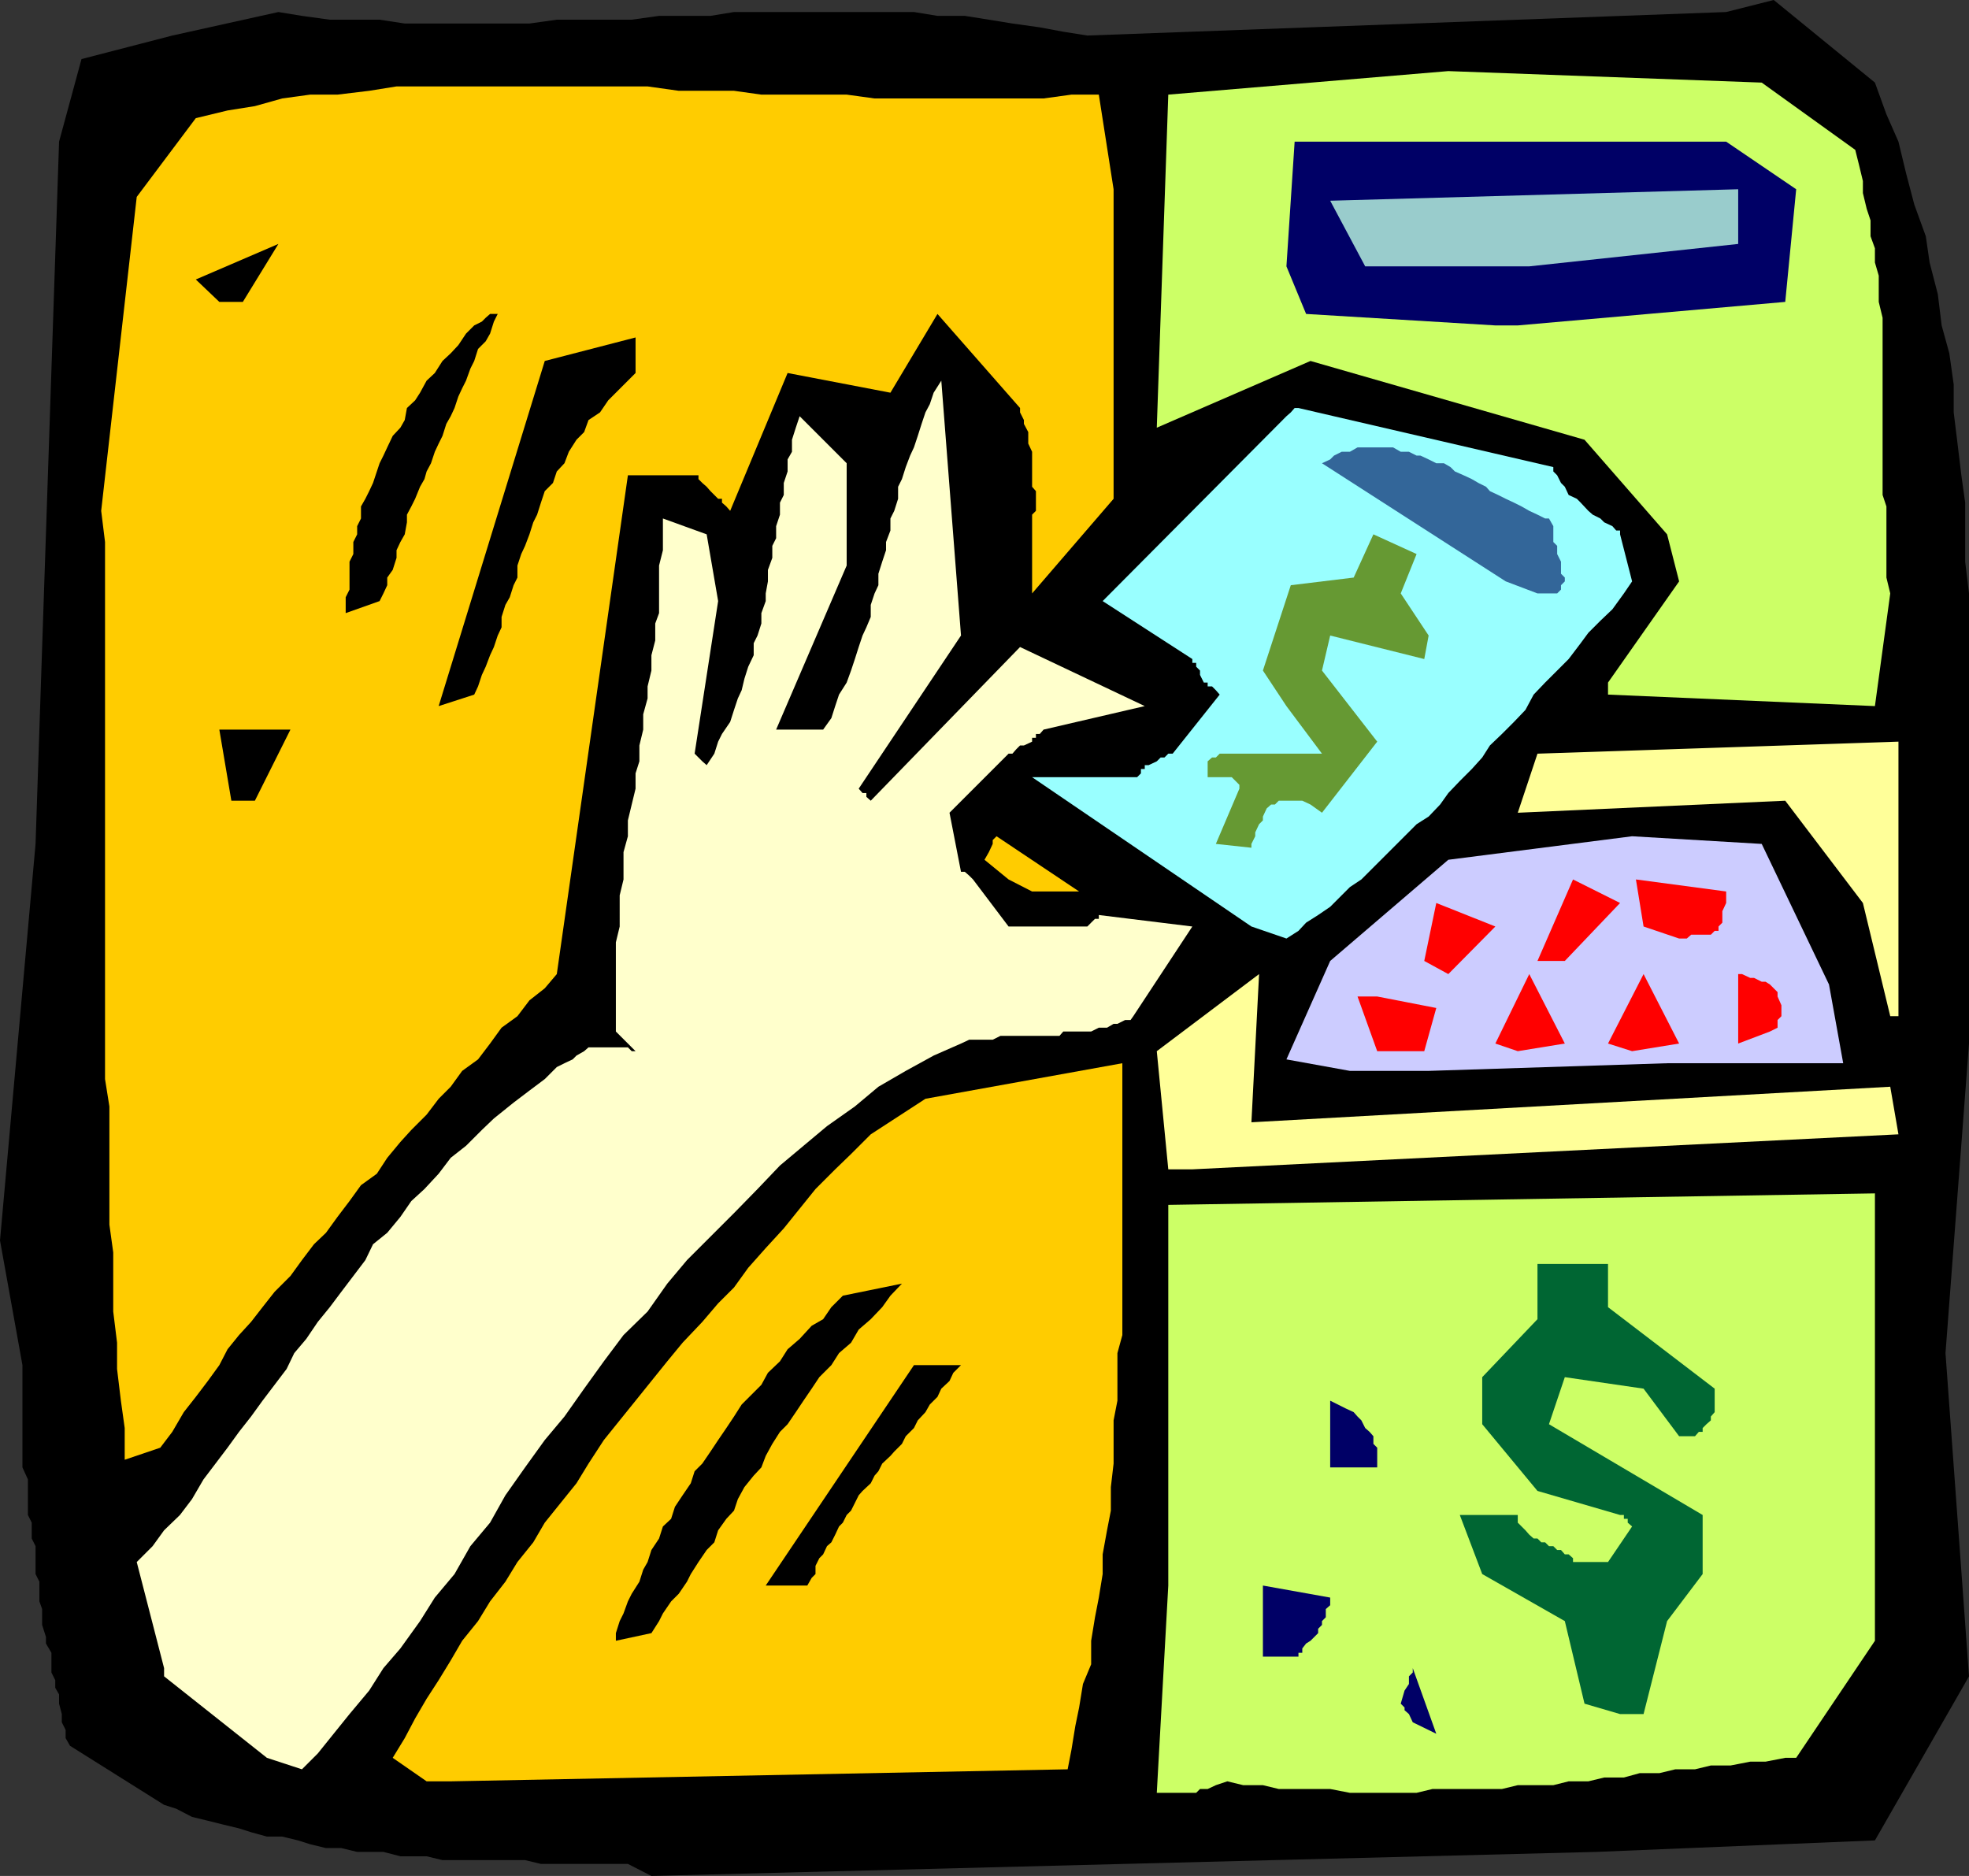 <svg xmlns="http://www.w3.org/2000/svg" width="360" height="343"><rect width="100%" height="100%" fill="#333333" stroke="none"/><path d="M114.8 340.8H98.903L96 340.103H80.902l-2.902-.7h-4.797l-3.101-.8H65.3l-2.899-.7h-2.8l-2.899-.703-2.203-.699-2.898-.7H48.8l-2.899-.8-2.199-.7-2.902-.698-2.801-.7-2.898-.703-2.899-1.5L30 330l-17.2-10.8-.8-1.4v-1.5l-.7-1.398v-1.5l-.5-1.902v-1.7l-.698-1.198v-1.403l-.7-1.398v-3.602l-1-1.699v-1.2l-.699-2.198v-2.903l-.5-1.398v-3.602l-.703-1.398v-5.102l-.7-1.398v-2.899L5.103 277v-6.5l-1-2.2v-18.698L0 226.8l6.5-72.5 4.3-128.399L14.902 10.8 31.5 6.5l19.402-4.3 4.301.702 5.098.7h9.101L74 4.3h22.8l5-.7h13.7l5-.699h9.402l4.301-.703h32.899l4.3.703h5l4.399.7 4.3.699 5 .699 4.301.8 4.399.7 116.8-4.3 8.7-2.2 18.5 15.102 2.101 5.8 2.2 5L348.5 31.7l1.5 5.703 2.102 5.797.698 4.8 1.5 5.8.699 5.7 1.402 5.102.801 5.699v5.101l.7 5.7.699 5.8.699 5V102.7l.7 5.8v82.3l-4.297 56.602L360 306.5l-17.2 30-50.898 2.102-172.8 4.398-4.301-2.2"/><path fill="#fc0" d="m78 325.7-6.2-4.298 2.2-3.601 1.902-3.602L78 310.602l2.203-3.403 2.2-3.597L84.5 300l2.902-3.598 2.2-3.601 2.8-3.602 2.2-3.597L97.5 282l2.102-3.598 2.898-3.601 2.902-3.602 2.2-3.597 2.8-4.301 2.899-3.602 2.902-3.597 2.899-3.602 2.898-3.598 2.8-3.402 3.602-3.8 2.899-3.4 2.902-2.898 2.598-3.601 3.199-3.602 3.3-3.597 2.903-3.602 2.899-3.598 3.601-3.601 2.899-2.801 3.601-3.598 10-6.5 36-6.5v49.7l-.902 3.3v8.7l-.7 3.597v7.903l-.5 4.3v4.297l-.699 3.602-.8 4.398v3.602l-.7 4.3-.699 3.598L199.5 300v4.3l-1.5 3.602-.7 4.297-.698 3.403-.7 4.3-.699 3.598-112.8 2.2H78"/><path fill="#cf6" d="m211.5 327.8 2.102-37.898v-69.601l129.199-2.102V300l-14.399 21.402h-2l-3.601.7H320l-3.598.699h-3.601l-2.899.699h-3.601l-2.899.7h-3.601l-2.899.8h-3.601l-2.899.7h-3.601l-2.801.702h-6.5l-2.898.7h-12.7L259 327.8h-12.2l-3.597-.7h-9.402l-2.899-.699h-3.601l-2.899-.703-2.101.703-1.5.7h-1.399l-.699.699H211.5"/><path fill="#ffc" d="M48.8 321.402 30 306.5V305l-5-19.398 2.902-2.903L30 279.801 32.902 277l2.2-2.898 2.101-3.602 2.2-2.898 2.199-2.903 2.101-2.898 2.2-2.801L48 256.102l2.203-2.903 2.2-2.898 1.398-2.899L56 244.801l2.102-3.102L60.3 239l2.101-2.8 4.399-5.798 1.402-2.902 2.598-2.098 2.402-2.902 2-2.898 2.399-2.2 2.601-2.8 2.2-2.903 2.8-2.199 2.899-2.898L90.3 204.5l3.601-2.898 2.899-2.2 2.8-2.101 2.2-2.2 1.402-.699 1.5-.703.7-.699 1.398-.8.8-.7h7.2l.699.7h.703l-3.601-3.598V172.3l.699-2.899V163.7l.699-2.898v-5l.8-2.899V150l.7-2.898.703-2.903v-2.797l.7-2.203v-2.898l.699-2.899v-2.8l.8-2.903V125.5l.7-2.898V119.8l.699-2.7V114l.699-1.898v-8.7l.703-2.8V94.8l8 2.898 2.098 12.203-4.3 27.9.703.699.7.7.8.702 1.399-2.101.699-2.2.699-1.402 1.5-2.199.703-2.2.7-2.1.699-1.5.5-2.098.699-2.2 1-2.101v-2.2l.699-1.402.703-2.199v-1.898l.797-2.2V108.5l.402-2.2v-2.1l.801-2.2v-2.2l.7-1.398V96.2l.699-2.097v-2.2l.699-1.402v-2.2l.699-2.1V84l.8-1.398v-2.2l.7-2.203.703-2.097 8.598 8.597v18.703l-12.899 30h8.598l1.5-2.101.703-2.2.7-2.101 1.398-2.2.8-2.198.7-2.102.699-2.2.703-2.1.7-1.5.8-1.9v-2.198l.7-2.102.699-1.5v-2.098l.699-2.203.699-2.097v-1.5l.8-2.102v-2.2l.7-1.398.703-2.203V89l.7-1.398.699-2.2.8-2.101.7-1.5.699-2.102.699-2.199.703-2.098.797-1.5.703-2.101 1.399-2.2 3.601 46.598-18.703 28 .703.801h.7v.7l.8.702 27.297-28.101 22.8 10.8-18.5 4.301-.698.797h-.7v.703h-.699v.7l-1.5.699h-.703l-.7.699-.698.8h-.7l-10.8 10.802 2.101 10.8h.7l.8.7.7.699 6.5 8.601H198.8l.699-.703.703-.699h.7v-.7L218 169.403l-10.797 16.399-.5.699h-1l-1.402.7h-.7l-1.199.702h-1.5l-1.402.7h-5.098l-.699.8h-10.8l-1.403.7h-4.297l-1.5.699-5 2.199-5.101 2.8-5 2.9-4.301 3.6-5.098 3.602-4.3 3.598-4.301 3.602-4.102 4.3-4.297 4.399-8.601 8.601L122 234.7l-3.598 5.102-4.402 4.3-3.598 4.801-3.601 5-3.598 5.098-3.601 4.3-3.602 5-3.598 5.102-2.8 5L86 282.7l-2.898 5.102-3.602 4.3-2.7 4.301-3.597 5L70.102 305l-2.602 4.102-3.598 4.3L61 317l-2.898 3.602-2.899 2.898-6.402-2.098"/><path fill="#006" d="m258.3 314.902-.698-1.5-.801-.703v-.5l-.7-.699.7-2.398.8-1.2V306.5l.7-.7v-.8l4.3 12-4.3-2.098"/><path fill="#063" d="m289.703 311.5-3.601-15.098L271 287.801 266.902 277H277.5v1.402l.703.7.7.699.699.8.8.7h.7l.699.699h.699l.703.7H284l.703.702h.7l.699.797h.699l.8.703v.7H294l4.402-6.5-.8-.7v-.703h-.7V277h-.699l-15.101-4.398-10.102-12.2v-8.601l10.102-10.602v-10.097H294V239l19.5 14.902v4.297l-.7.801v.7l-.8.702-.7.7v.699h-.698l-.7.8H307l-6.5-8.699-14.398-2.101-2.899 8.601L311.301 277v10.8l-6.5 8.602-4.301 17h-4.297l-6.5-1.902"/><path fill="#006" d="M230.902 302.902v-13l12.301 2.2v1.398l-.8.7v1.5l-.7.702v.7l-.703.699v.8L239.602 300l-.801.5-.7.902v.797h-.699v.703h-6.5"/><path d="M112.602 300v-1.398l.699-2.2L114 295l.8-2.2.7-1.398 1.402-2.203.7-2.199.8-1.398.7-2.2 1.398-2.101.703-2.2 1.5-1.402.7-2.199 1.398-2.098 1.5-2.203L127 269l1.402-1.398 1.5-2.2 1.399-2.101 1.5-2.2 1.402-2.101 1.399-2.2 3.601-3.6 1.2-2.2 2.199-2.098L144 246.7l2.203-1.898 2.2-2.399 2.097-1.203 1.5-2.2 2.102-2.098 10.8-2.203-2.101 2.203-1.5 2.098-2.098 2.2-2.203 1.902-1.398 2.398-2.2 1.902-1.402 2.2-2.2 2.199-1.398 2.101-1.5 2.2-1.402 2.097-1.5 2.203-1.398 1.399-1.399 2.199-1.203 2.2-.797 2.1-1.402 1.5-1.7 2.102-1.199 2.2-.699 2.097-1.402 1.5-1.5 2.102-.7 2.199-1.398 1.402-1.5 2.2-1.402 2.199-.7 1.398-1.5 2.203-1.398 1.399-1.5 2.199-.703 1.402-1.398 2.2-6.5 1.398M140 289.902l27.102-40.3h8.601L174.301 251l-.7 1.5-1.5 1.402-.699 1.5-1.402 1.399-.797 1.398-1.402 1.5-.7 1.403-1.5 1.5-.699 1.398-1.402 1.402-.7.797-1.5 1.403-.698 1.398-.7.8-.699 1.4-1.5 1.402-.703.8-1.398 2.797-.801.801-.7 1.402-.699.7-.699 1.5L152 282l-.797.7-.703 1.5-.7.702-.698 1.399v1.5l-.7.699-.8 1.402H140"/><path fill="#006" d="M243.203 268.3v-12.198L246 257.5l1.5.7.703.8.7.7.699 1.402.8.699.7.8V264l.699.7v3.6h-8.598"/><path fill="#fc0" d="M22.8 266.902v-5.8l-.698-5-.7-5.801V245.5l-.699-5.7V229L20 223.902v-21.601l-.797-5V99.1l-.703-5.699L25 36l10.8-14.398 5.802-1.403 5-.797 5-1.402 5.101-.7h5l5.797-.698 5-.801h45.902l5.7.8h10.101l5 .7h15.598l5.101.699h30.899l5.101-.7h5l2.7 17.302v56.597L188.703 108.5V94.102l.7-.7v-3.601l-.7-.801v-6.398l-.703-1.5V79l-.797-1.5v-.7l-.703-1.398v-.8l-15.098-17.2-8.601 14.399L144 68.199l-10.5 25.203-.7-.8-.8-.7V91.2h-.7l-1.398-1.398-.699-.801-.8-.7-.7-.698v-.7h-12.902l-13 91.2-2.2 2.597-2.8 2.203-2.2 2.899-2.898 2.101-2.101 2.899-2.2 2.898-2.902 2.102-2.098 2.898-2.199 2.203L78 203.801l-2.797 2.8-2 2.2-2.402 2.898-1.899 2.903L66 216.699l-2.098 2.903-2.199 2.898-2.101 2.902-2.2 2.098-2.199 2.902-2.101 2.899-2.899 2.898L48 239l-2.098 2.7-2.199 2.402-2.101 2.597-1.5 2.903L38 252.5l-2.2 2.902-2.198 2.797-2.102 3.602-2.2 2.898-6.5 2.203"/><path fill="#ff9" d="m213.602 213.8-2.102-21.6 18.703-14.098-1.402 27.097 116.8-6.5 1.5 8.703L218 213.801h-4.398"/><path fill="#ccf" d="m246.8 195.8-11.597-2.1 8-18 21.598-18.5 33.601-4.298 23.7 1.399 12.3 25.699L337 194.402h-32.2l-43.597 1.399h-14.402"/><path fill="red" d="m251.8 192.2-3.597-10h3.598l10.8 2.1-2.199 7.9h-8.601m21.601-1.4 6.2-12.698 6.5 12.699-8.602 1.398-4.098-1.398M294 190.8l6.5-12.698L307 190.8l-8.598 1.398L294 190.8m23.8 0v-12.698h.7l1.5.699h.703l1.399.699h.699l.8.5.7.7.699.702v.797l.703 1.602v2l-.703.699v1.402l-1.398.7-5.801 2.199"/><path fill="#ff9" d="m345.602 185.8-5-20.698-14.2-18.7-48.902 2.2 3.602-10.801 66-2.2v50.2h-1.5"/><path fill="red" d="m260.402 175.7 2.2-10.598 10.8 4.3-8.601 8.7-4.399-2.403m20.7.001 6.5-14.9 8.601 4.302-10.101 10.597h-5"/><path fill="#9ff" d="m228.8 169.402-40.097-27.3h19.2l.699-.7v-.8h.699v-.7H210l1.5-.703.703-.699h.7l.699-.7h.8L223 127l-.7-.8-.698-.7h-.801v-.7h-.7l-.699-1.398v-.8l-.699-.7v-.703H218v-.699l-16.398-10.598 33.601-33.8.797-.7.703-.8h.7L284 85.402v.797l.703.703.7 1.399.699.699.699 1.5 1.5.7.699.702 1.402 1.5.801.7 1.399.699.699.699 1.5.7.699.8h.703v.7l2.2 8.6-1.5 2.2-2.102 2.902-2.2 2.098-2.199 2.2-1.402 1.902-2.2 2.898-2.097 2.102-2.203 2.199-2.098 2.199-1.5 2.8-2.101 2.2-2.2 2.2-2.199 2.1-1.402 2.2-1.898 2.102-2.2 2.199-2.101 2.199-1.5 2.102-2.098 2.199-2.203 1.398-2.2 2.203-7.898 7.899-2.101 1.398-1.5 1.5-2.098 2.102-2.203 1.5-2.2 1.398-1.398 1.5-2.199 1.403-6.402-2.2"/><path fill="red" d="m300.5 169.402-1.398-8.601 16.5 2.199v2.102l-.7 1.5v2.097l-.699.703v.797h-.703l-.7.703h-3.597l-.8.7H307l-6.5-2.2"/><path fill="#fc0" d="M184.402 160.8 180 157.2l.8-1.4.7-1.5v-.698l.703-.7L197.301 163h-8.598l-4.3-2.2"/><path fill="#693" d="m222.3 154.3 4.302-10.1v-.7l-1.399-1.398h-4.402v-2.903l.8-.699h.7l.699-.7h18.703l-6.5-8.698-4.3-6.5L236 107l11.5-1.398 3.602-7.903 7.898 3.602-2.898 7.199 5.101 7.7-.8 4.3-17.2-4.3-1.5 6.402 10.098 13-10.098 13-2.101-1.5-1.5-.7H233.8l-.7.7h-.699l-.8.699-.7 1.5V150l-.699.7-.703 1.5v.702l-.7 1.399V155l-6.5-.7"/><path d="m42.3 146.402-2.198-13h13l-6.5 13H42.3m37.903-17.3L99.602 66l16.601-4.3v6.5l-5 5-1.5 2.202-2.101 1.399L106.8 79l-1.399 1.402-1.402 2.2-.797 2.097-1.402 1.5-.7 2.102-1.5 1.5-.699 2.101-.699 2.2L97.5 95.5l-.7 2.2-.8 2.1-.7 1.5-.698 2.102v2.2l-.7 1.398-.699 2.2-.8 1.402-.7 2.199v1.898L91 116.2l-.7 2.102-.698 1.5-.801 2.101-.7 1.5-.699 2.098-.699 1.5-6.5 2.102"/><path fill="#cf6" d="m294 124.8 13-18.5-2.2-8.6-15.097-17.298L239.602 66 211.5 78.2l2.102-60.9L264.8 13l57.3 2.102 17.102 12.3.7 2.797.699 2.903V35.3l.699 2.898.699 2.102v2.898l.8 2.203V48l.7 2.402V55.2l.703 2.903V90.5l.7 2.102v13l.699 2.898-2.801 20.602L294 127v-2.2"/><path d="M63.203 112.102v-2.903l.7-1.398v-5.102l.699-1.398v-2.2L65.3 97.7v-1.5l.7-1.399v-2.2l.8-1.402.7-1.398.703-1.5.7-2.102.5-1.5.699-1.398.699-1.5 1-2.102 1.402-1.5.797-1.398.402-2.2 1.5-1.402.899-1.398L78 69.6l1.5-1.402L80.902 66l1.5-1.398 1.399-1.5L85.203 61l1.5-1.5 1.399-.7.699-.698.8-.7H91l-.7 1.399L89.603 61l-.801 1.402-1.399 1.399-.7 2.199L86 67.402l-.797 2.2L84.5 71l-.7 1.5-.698 2.102-.7 1.5-.8 1.398-.7 2.2-.699 1.402-.703 1.5-.7 2.097-.8 1.5-.398 1.403L76.8 89l-.899 2.2-.699 1.402-.8 1.5V95.5L74 97.7l-.797 1.402-.703 1.5V102l-.7 2.2-1 1.402V107l-.698 1.5-.7 1.402-6.199 2.2"/><path fill="#369" d="m275.3 106.3-33.597-21.6 1.5-.7.7-.7 1.398-.698h1.5l1.402-.801h6.5l1.399.8h1.5l1.398.7h.703l1.5.699 1.399.7H264l1.203.702.797.797 1.602.703 1.5.7 1.199.699 1.402.699.7.8 1.5.7 1.398.7 1.5.702 1.402.7 1.399.8 1.5.7 1.398.699h.703l.797 1.398v2.903l.703.699v1.5l.7 1.398v2.203l.699.7v.699l-.7.699v.8l-.699.7h-3.601l-5.801-2.2"/><path fill="#006" d="m273.402 59.5-34.601-2.098-3.598-8.703 1.5-22.797h78.899l12.8 8.7-2 20.597L277.5 59.5h-4.098"/><path d="M40.102 55.2 35.8 51.101l15.101-6.5-6.5 10.597h-4.3"/><path fill="#9cc" d="M275.3 48.7h-25.698l-6.399-12 74.598-2.098v10l-38.2 4.097h-4.3"/></svg>
